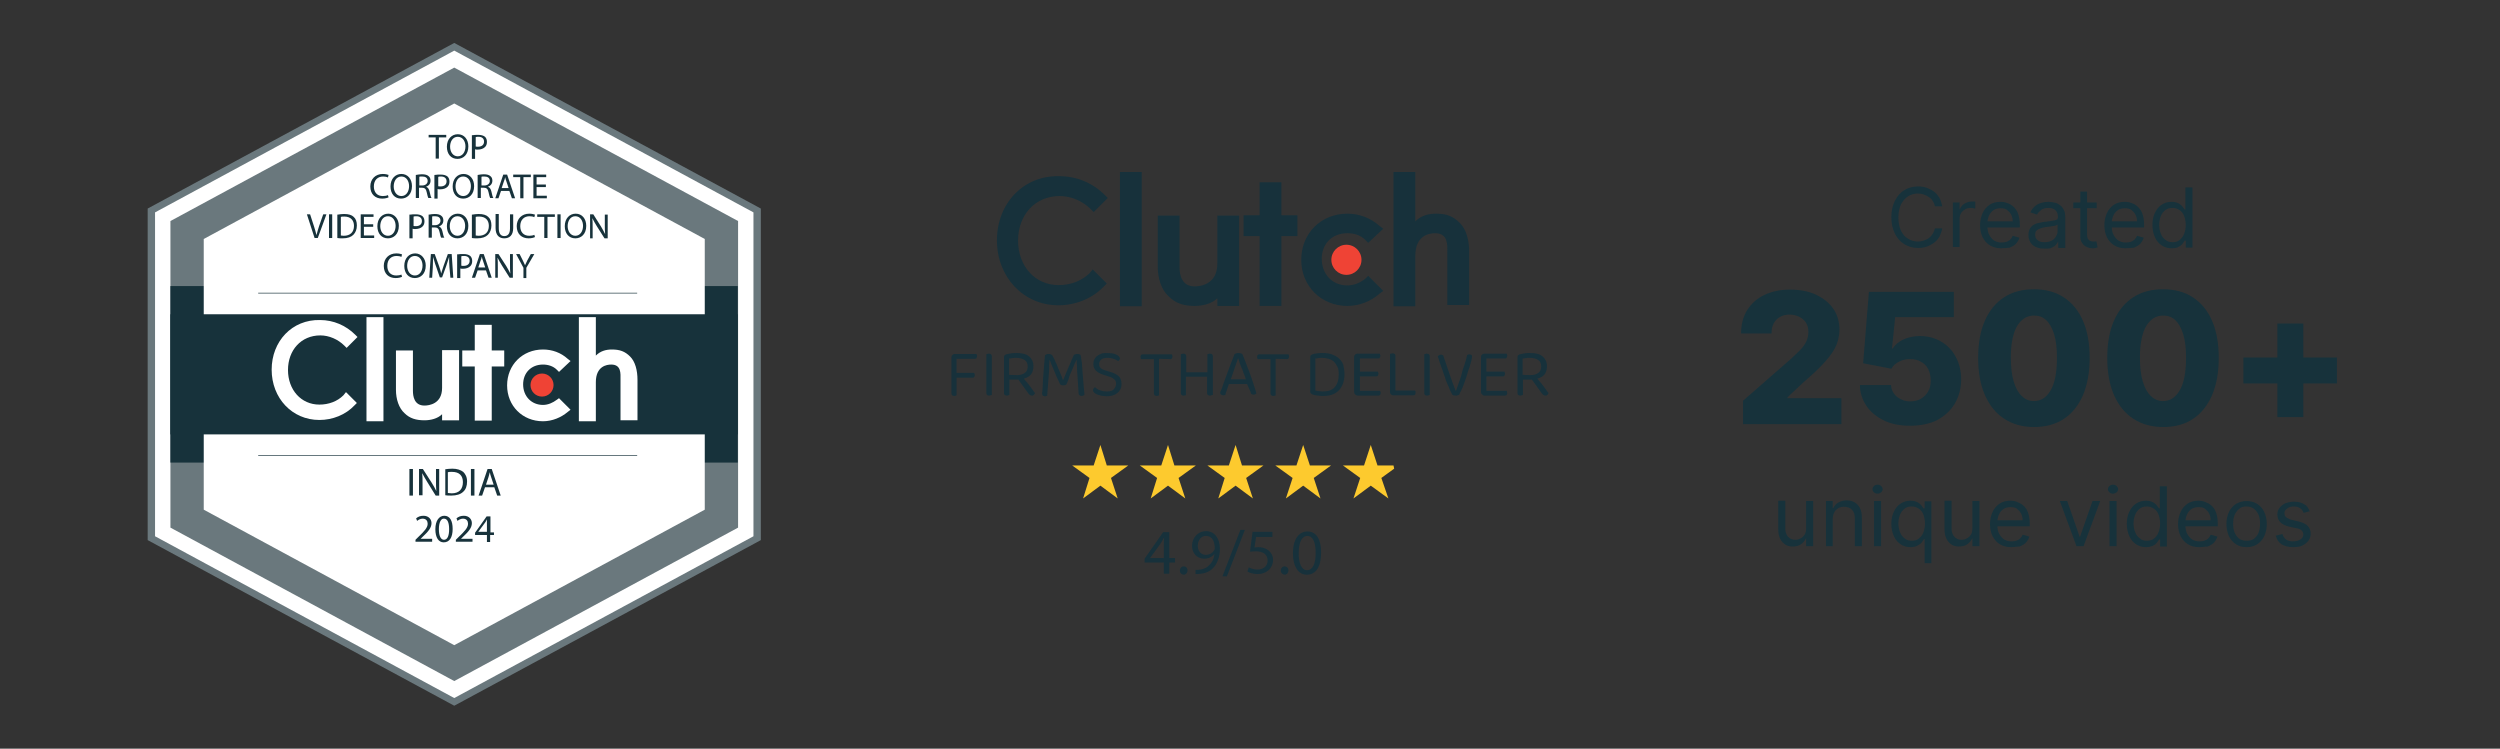 <svg xmlns="http://www.w3.org/2000/svg" xmlns:xlink="http://www.w3.org/1999/xlink" id="layer" x="0px" y="0px" viewBox="0 0 780.4 233.7" style="enable-background:new 0 0 780.4 233.7;" xml:space="preserve"><rect x="0" y="0" width="780.4" height="233.7" fill="#333333" stroke="none"/><style type="text/css">	.st0{fill:#17313B;}	.st1{fill:#EF4335;}	.st2{fill:#FDCA2E;}	.st3{fill:#6A787D;}	.st4{fill:#FFFFFF;}	.st5{fill:#17323B;}	.st6{fill:none;stroke:#17323B;stroke-width:0.204;stroke-miterlimit:10;}</style><g>	<g>		<path class="st0" d="M349.6,53.7h6.8v41.9h-6.8V53.7z"></path>		<path class="st0" d="M380,82.3c0,6.5-5.3,7.1-7.1,7.1c-4.1,0-4.7-3.8-4.7-5.9V67.3h-6.8v15.9c0,3.8,1.2,7.4,3.5,9.4   c2.1,2.1,4.7,2.9,8,2.9c2.4,0,5.3-0.6,7.1-2.4v2.4h6.8V67.3H380V82.3z"></path>		<path class="st0" d="M400,56.9h-6.8v10.3h-5v6.5h5v21.8h6.8V73.7h5v-6.5h-5V56.9z"></path>		<path class="st0" d="M426.2,87c-1.5,1.2-3.5,2.1-5.6,2.1c-4.7,0-8-3.5-8-8.3c0-4.7,3.2-8,8-8c2.1,0,4.1,0.6,5.6,2.1l0.9,0.9   l4.7-4.4l-1.2-0.9c-2.7-2.4-6.2-3.8-10-3.8c-8.3,0-14.4,6.2-14.4,14.4s6.2,14.4,14.4,14.4c3.8,0,7.4-1.5,10-3.8l1.2-0.9l-4.7-4.7   L426.2,87z"></path>		<path class="st0" d="M455.7,69.6c-2.1-2.1-4.1-2.9-7.4-2.9c-2.4,0-4.7,0.6-6.5,2.4V53.7H435v41.9h6.8V79.9c0-6.5,4.4-7.1,6.2-7.1   c4.1,0,3.8,3.8,3.8,5.9v16.5h6.8V79C458.7,75.2,457.8,71.7,455.7,69.6z"></path>		<circle class="st1" cx="420.3" cy="81.1" r="4.7"></circle>		<path class="st0" d="M340.2,85.2c-2.4,2.4-5.9,3.8-9.7,3.8c-7.4,0-12.7-5.9-12.7-13.9s5.3-13.9,13-13.9c3.5,0,7.1,1.5,9.7,4.1   l0.9,0.9l4.4-4.4l-0.9-0.9c-3.8-3.8-8.8-5.9-14.2-5.9c-11.2-0.3-19.5,8.5-19.5,20s8.3,20.3,19.2,20.3c5.3,0,10.6-2.1,14.2-5.9   l0.9-0.9l-4.4-4.4L340.2,85.2z"></path>	</g>	<g>		<path class="st0" d="M304.8,110.5c0.1,0.1,0.1,0.2,0.1,0.3c0.1,0.1,0.1,0.2,0.1,0.4s-0.1,0.4-0.2,0.6s-0.3,0.2-0.5,0.2h-5.7v4.4   h5.5c0.1,0.1,0.1,0.2,0.1,0.3s0.1,0.2,0.1,0.4s-0.1,0.4-0.2,0.6s-0.3,0.2-0.5,0.2h-5v5.5c-0.1,0.1-0.2,0.1-0.3,0.1   c-0.2,0.1-0.3,0.1-0.4,0.1c-0.6,0-0.9-0.3-0.9-0.8v-11.3c0-0.3,0.1-0.5,0.3-0.7s0.4-0.3,0.7-0.3   C298,110.5,304.8,110.5,304.8,110.5z"></path>		<path class="st0" d="M309.2,123.4c-0.2,0.1-0.3,0.1-0.4,0.1c-0.6,0-0.9-0.3-0.9-0.8v-12.1c0.1-0.1,0.2-0.1,0.3-0.1   c0.2-0.1,0.3-0.1,0.5-0.1c0.6,0,0.9,0.3,0.9,0.8v12.1C309.4,123.3,309.3,123.4,309.2,123.4z"></path>		<path class="st0" d="M315,123.3c-0.1,0.1-0.2,0.1-0.3,0.1c-0.2,0.1-0.3,0.1-0.4,0.1c-0.6,0-0.9-0.3-0.9-0.8v-11.3   c0-0.2,0.1-0.4,0.2-0.5s0.3-0.2,0.5-0.3c0.4-0.1,0.9-0.2,1.5-0.3c0.6-0.1,1.2-0.1,1.7-0.1c1.8,0,3.1,0.3,4,1.1   c0.8,0.7,1.3,1.7,1.3,3c0,0.9-0.2,1.8-0.7,2.5s-1.3,1.1-2.3,1.4c0.3,0.4,0.7,0.9,1.1,1.3c0.3,0.4,0.7,0.9,1,1.3s0.6,0.8,0.8,1.1   c0.2,0.3,0.4,0.6,0.6,0.8c-0.1,0.2-0.2,0.4-0.4,0.6c-0.2,0.2-0.4,0.2-0.6,0.2s-0.4-0.1-0.6-0.2s-0.3-0.3-0.5-0.5l-3.1-4.3h-2.8   v4.8L315,123.3L315,123.3z M317.4,117.1c1.1,0,1.8-0.2,2.5-0.7c0.6-0.4,0.9-1.1,0.9-2s-0.3-1.6-0.9-2s-1.5-0.7-2.7-0.7   c-0.4,0-0.8,0-1.2,0.1s-0.7,0.1-1,0.1v5.1L317.4,117.1L317.4,117.1z"></path>		<path class="st0" d="M332.9,120c-0.1,0.1-0.2,0.1-0.4,0.2c-0.2,0.1-0.3,0.1-0.6,0.1s-0.4-0.1-0.6-0.1s-0.3-0.2-0.4-0.3   c-0.8-1.6-1.4-3-1.9-4.3c-0.6-1.3-1-2.4-1.3-3.2h-0.1c-0.1,1.1-0.1,2.1-0.1,3c-0.1,0.9-0.1,1.8-0.2,2.7s-0.1,1.7-0.2,2.6   s-0.1,1.8-0.2,2.8c-0.1,0.1-0.2,0.1-0.3,0.1c-0.1,0.1-0.3,0.1-0.4,0.1c-0.3,0-0.5-0.1-0.7-0.2c-0.1-0.1-0.2-0.3-0.2-0.6   c0-0.2,0-0.4,0.1-0.9c0-0.4,0.1-1,0.1-1.7s0.1-1.4,0.1-2.2c0.1-0.8,0.1-1.6,0.2-2.5s0.1-1.7,0.2-2.5s0.1-1.6,0.2-2.2   c0.1-0.1,0.3-0.2,0.5-0.3s0.4-0.1,0.7-0.1c0.7,0,1.1,0.3,1.3,0.8c0.3,0.6,0.6,1.1,0.8,1.7c0.3,0.6,0.6,1.2,0.8,1.9   c0.3,0.7,0.6,1.3,0.8,1.9c0.3,0.6,0.5,1.2,0.7,1.8h0.1c0.3-0.7,0.6-1.5,0.9-2.2s0.6-1.4,0.9-2.1s0.6-1.3,0.8-1.9   c0.3-0.6,0.5-1.1,0.7-1.6c0.1-0.1,0.3-0.1,0.5-0.2s0.4-0.1,0.6-0.1c0.7,0,1.1,0.2,1.1,0.7c0.1,0.3,0.1,0.7,0.2,1.3s0.2,1.3,0.2,2   c0.1,0.8,0.1,1.6,0.2,2.5s0.1,1.7,0.2,2.5s0.1,1.6,0.2,2.2s0.1,1.2,0.1,1.6c-0.3,0.2-0.6,0.3-0.9,0.3c-0.2,0-0.4-0.1-0.6-0.2   s-0.3-0.3-0.3-0.6c-0.1-1-0.1-2.1-0.2-3.1s-0.1-1.9-0.2-2.9c-0.1-0.9-0.1-1.8-0.1-2.5c-0.1-0.8-0.1-1.4-0.1-1.9H336   c-0.2,0.4-0.3,0.8-0.6,1.3c-0.2,0.5-0.4,1.1-0.7,1.7c-0.3,0.6-0.6,1.3-0.9,2.1C333.7,118.2,333.3,119.1,332.9,120z"></path>		<path class="st0" d="M345.6,122.2c0.9,0,1.7-0.2,2.1-0.7s0.7-1,0.7-1.7c0-0.6-0.2-1.1-0.6-1.4c-0.4-0.4-0.9-0.7-1.8-0.9l-1.8-0.6   c-0.9-0.3-1.6-0.7-2.1-1.2s-0.8-1.2-0.8-2.1c0-0.6,0.1-1,0.3-1.4c0.2-0.4,0.5-0.8,0.9-1.1s0.8-0.5,1.3-0.7s1.1-0.2,1.8-0.2   c0.6,0,1.1,0.1,1.6,0.1c0.5,0.1,0.9,0.2,1.3,0.4c0.3,0.2,0.6,0.3,0.8,0.6s0.3,0.4,0.3,0.6s-0.1,0.4-0.2,0.5   c-0.1,0.2-0.2,0.3-0.4,0.3c-0.4-0.3-0.8-0.5-1.4-0.7s-1.2-0.3-1.9-0.3c-0.8,0-1.5,0.2-1.9,0.5s-0.7,0.8-0.7,1.5   c0,0.5,0.2,0.9,0.5,1.2s0.9,0.6,1.7,0.8l1.3,0.4c1.1,0.3,2,0.8,2.6,1.3c0.6,0.6,0.9,1.4,0.9,2.5s-0.4,2-1.2,2.7   c-0.8,0.7-1.9,1.1-3.4,1.1c-0.7,0-1.2-0.1-1.8-0.2c-0.6-0.1-1-0.3-1.3-0.4c-0.4-0.2-0.7-0.4-0.9-0.6s-0.3-0.4-0.3-0.7   c0-0.2,0.1-0.4,0.2-0.6c0.2-0.2,0.3-0.3,0.5-0.3c0.2,0.2,0.3,0.3,0.6,0.5c0.2,0.2,0.5,0.3,0.8,0.4s0.6,0.2,1,0.3   C344.8,122.2,345.2,122.2,345.6,122.2z"></path>		<path class="st0" d="M361.8,112v11.4c-0.1,0.1-0.2,0.1-0.3,0.1c-0.2,0.1-0.3,0.1-0.4,0.1c-0.6,0-0.9-0.3-0.9-0.8v-10.7h-4   c-0.1-0.1-0.1-0.2-0.1-0.3s-0.1-0.3-0.1-0.4c0-0.2,0.1-0.4,0.2-0.6c0.1-0.1,0.3-0.2,0.5-0.2h9.1c0.1,0.1,0.1,0.2,0.1,0.3   c0.1,0.1,0.1,0.2,0.1,0.4s-0.1,0.4-0.2,0.6s-0.3,0.2-0.5,0.2L361.8,112L361.8,112z"></path>		<path class="st0" d="M378.1,123.4c-0.2,0.1-0.3,0.1-0.4,0.1c-0.6,0-0.9-0.3-0.9-0.8v-5.1h-6.6v5.7c-0.1,0.1-0.2,0.1-0.3,0.1   c-0.2,0.1-0.3,0.1-0.4,0.1c-0.6,0-0.9-0.3-0.9-0.8v-12.1c0.1-0.1,0.2-0.1,0.3-0.1c0.2-0.1,0.3-0.1,0.5-0.1c0.6,0,0.9,0.3,0.9,0.8   v5h6.6v-5.6c0.1-0.1,0.2-0.1,0.3-0.1c0.2-0.1,0.3-0.1,0.5-0.1c0.6,0,0.9,0.3,0.9,0.8v12.1C378.3,123.3,378.2,123.4,378.1,123.4z"></path>		<path class="st0" d="M389.3,119.9h-5.7c-0.1,0.3-0.2,0.6-0.3,0.9c-0.1,0.3-0.2,0.7-0.3,0.9s-0.2,0.6-0.3,0.9   c-0.1,0.3-0.2,0.5-0.2,0.7c-0.2,0.1-0.4,0.1-0.7,0.1c-0.2,0-0.4-0.1-0.6-0.2s-0.3-0.3-0.3-0.6c0-0.1,0-0.3,0.1-0.4   s0.1-0.3,0.2-0.4c0.2-0.6,0.5-1.3,0.8-2.3c0.3-0.9,0.7-1.9,1.1-3s0.8-2.1,1.2-3.2c0.4-1.1,0.8-2,1.1-2.8c0.1-0.1,0.3-0.1,0.5-0.2   s0.4-0.1,0.7-0.1c0.3,0,0.6,0.1,0.8,0.1c0.3,0.1,0.4,0.2,0.5,0.4c0.3,0.8,0.7,1.7,1.1,2.8c0.4,1.1,0.8,2.1,1.2,3.2   s0.8,2.2,1.1,3.2c0.3,1.1,0.7,2,0.9,2.9c-0.1,0.1-0.2,0.2-0.4,0.3c-0.2,0.1-0.3,0.1-0.5,0.1c-0.3,0-0.4-0.1-0.6-0.2   s-0.3-0.3-0.3-0.6L389.3,119.9z M386.5,111.8c-0.2,0.4-0.3,0.9-0.5,1.4c-0.2,0.6-0.4,1.1-0.6,1.7s-0.4,1.2-0.6,1.8   s-0.4,1.2-0.6,1.7h4.7c-0.2-0.6-0.4-1.3-0.7-1.9c-0.2-0.6-0.4-1.3-0.7-1.8c-0.2-0.6-0.4-1.1-0.6-1.6S386.7,112.2,386.5,111.8   L386.5,111.8z"></path>		<path class="st0" d="M398.2,112v11.4c-0.1,0.1-0.2,0.1-0.3,0.1c-0.2,0.1-0.3,0.1-0.4,0.1c-0.6,0-0.9-0.3-0.9-0.8v-10.7h-4   c-0.1-0.1-0.1-0.2-0.1-0.3c-0.1-0.1-0.1-0.3-0.1-0.4c0-0.2,0.1-0.4,0.2-0.6c0.1-0.1,0.3-0.2,0.5-0.2h9.1c0.1,0.1,0.1,0.2,0.1,0.3   c0.1,0.1,0.1,0.2,0.1,0.4s-0.1,0.4-0.2,0.6s-0.3,0.2-0.5,0.2L398.2,112L398.2,112z"></path>		<path class="st0" d="M419.7,116.8c0,1.2-0.2,2.2-0.5,3s-0.8,1.6-1.3,2.1c-0.6,0.6-1.3,1-2.1,1.3c-0.8,0.3-1.8,0.4-2.8,0.4   c-0.4,0-0.9,0-1.5-0.1s-1.1-0.1-1.6-0.3c-0.6-0.2-0.9-0.5-0.9-0.9v-10.9c0-0.2,0.1-0.4,0.2-0.5s0.3-0.2,0.5-0.3   c0.4-0.2,0.9-0.2,1.5-0.3c0.6-0.1,1.1-0.1,1.7-0.1c1,0,1.9,0.1,2.8,0.4c0.8,0.3,1.6,0.7,2.2,1.2c0.6,0.6,1.1,1.2,1.4,2   C419.5,114.7,419.7,115.7,419.7,116.8z M417.9,116.8c0-0.9-0.1-1.7-0.4-2.3s-0.7-1.2-1.1-1.6s-1-0.7-1.7-0.9   c-0.6-0.2-1.3-0.3-2-0.3c-0.4,0-0.8,0-1.2,0.1c-0.3,0.1-0.6,0.1-0.9,0.1v10c0.3,0.1,0.7,0.2,1.1,0.2s0.8,0.1,1.2,0.1   c1.7,0,2.9-0.4,3.7-1.3C417.5,119.9,417.9,118.6,417.9,116.8z"></path>		<path class="st0" d="M423,123.1c-0.2-0.2-0.3-0.4-0.3-0.7v-11c0-0.3,0.1-0.5,0.3-0.7c0.2-0.2,0.4-0.3,0.7-0.3h7   c0.1,0.1,0.1,0.2,0.1,0.3c0.1,0.1,0.1,0.2,0.1,0.4s-0.1,0.4-0.2,0.6s-0.3,0.2-0.5,0.2h-5.7v4.1h5.6c0.1,0.1,0.1,0.2,0.1,0.3   c0.1,0.1,0.1,0.2,0.1,0.4s-0.1,0.4-0.2,0.6c-0.1,0.1-0.3,0.2-0.5,0.2h-5.1v4.5h6.3c0.1,0.1,0.1,0.2,0.1,0.3s0.1,0.2,0.1,0.4   s-0.1,0.4-0.2,0.6c-0.1,0.1-0.3,0.2-0.5,0.2h-6.6C423.4,123.4,423.2,123.3,423,123.1z"></path>		<path class="st0" d="M434.2,123.1c-0.2-0.2-0.3-0.4-0.3-0.7v-11.9c0.1-0.1,0.2-0.1,0.3-0.1s0.3-0.1,0.5-0.1c0.6,0,0.9,0.3,0.9,0.8   v10.8h6.1c0.2,0.2,0.2,0.4,0.2,0.7c0,0.2-0.1,0.4-0.2,0.6s-0.3,0.2-0.5,0.2h-6.4C434.6,123.4,434.4,123.3,434.2,123.1z"></path>		<path class="st0" d="M445.9,123.4c-0.2,0.1-0.3,0.1-0.4,0.1c-0.6,0-0.9-0.3-0.9-0.8v-12.1c0.1-0.1,0.2-0.1,0.3-0.1   c0.2-0.1,0.3-0.1,0.5-0.1c0.6,0,0.9,0.3,0.9,0.8v12.1C446.2,123.3,446.1,123.4,445.9,123.4z"></path>		<path class="st0" d="M455.5,123.2c-0.1,0.1-0.2,0.1-0.4,0.2c-0.2,0.1-0.4,0.1-0.7,0.1s-0.5-0.1-0.7-0.1s-0.3-0.2-0.4-0.3   c-0.2-0.4-0.4-0.8-0.7-1.4c-0.2-0.6-0.5-1.2-0.8-1.9s-0.6-1.4-0.8-2.2c-0.3-0.8-0.6-1.6-0.8-2.3c-0.3-0.8-0.5-1.5-0.8-2.2   c-0.2-0.7-0.4-1.4-0.6-1.9c0.1-0.1,0.2-0.2,0.4-0.3c0.2-0.1,0.3-0.2,0.6-0.2c0.3,0,0.4,0.1,0.6,0.2s0.2,0.3,0.3,0.6   c0.6,1.8,1.2,3.6,1.8,5.3c0.6,1.7,1.2,3.5,1.9,5.2h0.1c0.3-0.8,0.6-1.7,0.9-2.6s0.7-1.8,0.9-2.8s0.6-1.9,0.9-2.9s0.6-1.9,0.8-2.9   c0.2-0.1,0.4-0.2,0.7-0.2s0.4,0.1,0.6,0.2s0.2,0.3,0.2,0.6s-0.1,0.6-0.2,1.2c-0.2,0.6-0.4,1.3-0.6,2.1c-0.3,0.8-0.6,1.6-0.8,2.5   c-0.3,0.9-0.6,1.7-0.9,2.6c-0.3,0.8-0.6,1.6-0.9,2.2C455.9,122.3,455.6,122.8,455.5,123.2z"></path>		<path class="st0" d="M462.6,123.1c-0.2-0.2-0.3-0.4-0.3-0.7v-11c0-0.3,0.1-0.5,0.3-0.7c0.2-0.2,0.4-0.3,0.7-0.3h7   c0.1,0.1,0.1,0.2,0.1,0.3c0.1,0.1,0.1,0.2,0.1,0.4s-0.1,0.4-0.2,0.6s-0.3,0.2-0.5,0.2H464v4.1h5.6c0.1,0.1,0.1,0.2,0.1,0.3   c0.1,0.1,0.1,0.2,0.1,0.4s-0.1,0.4-0.2,0.6s-0.3,0.2-0.5,0.2H464v4.5h6.3c0.1,0.1,0.1,0.2,0.1,0.3s0.1,0.2,0.1,0.4   s-0.1,0.4-0.2,0.6c-0.1,0.1-0.3,0.2-0.5,0.2h-6.6C463,123.4,462.8,123.3,462.6,123.1z"></path>		<path class="st0" d="M475.3,123.3c-0.1,0.1-0.2,0.1-0.3,0.1c-0.2,0.1-0.3,0.1-0.4,0.1c-0.6,0-0.9-0.3-0.9-0.8v-11.3   c0-0.2,0.1-0.4,0.2-0.5s0.3-0.2,0.5-0.3c0.4-0.1,0.9-0.2,1.5-0.3c0.6-0.1,1.2-0.1,1.7-0.1c1.8,0,3.1,0.3,4,1.1   c0.8,0.7,1.3,1.7,1.3,3c0,0.9-0.2,1.8-0.7,2.5s-1.3,1.1-2.3,1.4c0.3,0.4,0.7,0.9,1.1,1.3c0.3,0.4,0.7,0.9,1,1.3s0.6,0.8,0.8,1.1   c0.2,0.3,0.4,0.6,0.6,0.8c-0.1,0.2-0.2,0.4-0.4,0.6c-0.2,0.2-0.4,0.2-0.6,0.2s-0.4-0.1-0.6-0.2s-0.3-0.3-0.5-0.5l-3.1-4.3h-2.8   v4.8L475.3,123.3L475.3,123.3z M477.7,117.1c1.1,0,1.8-0.2,2.5-0.7c0.6-0.4,0.9-1.1,0.9-2s-0.3-1.6-0.9-2s-1.5-0.7-2.7-0.7   c-0.4,0-0.8,0-1.2,0.1c-0.4,0.1-0.7,0.1-1,0.1v5.1L477.7,117.1L477.7,117.1z"></path>	</g>	<g>		<polygon class="st2" points="343.5,138.9 345.5,145.3 352.2,145.3 346.8,149.2 348.9,155.6 343.5,151.6 338.1,155.6 340.1,149.2    334.7,145.3 341.4,145.3   "></polygon>		<polygon class="st2" points="364.6,138.9 366.6,145.3 373.3,145.3 367.9,149.2 370,155.6 364.6,151.6 359.2,155.6 361.2,149.2    355.8,145.3 362.5,145.3   "></polygon>		<polygon class="st2" points="385.7,138.9 387.7,145.3 394.4,145.3 389,149.2 391.1,155.6 385.7,151.6 380.3,155.6 382.3,149.2    376.9,145.3 383.6,145.3   "></polygon>		<polygon class="st2" points="406.8,138.9 408.9,145.3 415.5,145.3 410.1,149.2 412.2,155.6 406.8,151.6 401.4,155.6 403.5,149.2    398.1,145.3 404.7,145.3   "></polygon>		<polyline class="st2" points="435.2,146.3 431.2,149.2 433.4,155.6 427.9,151.6 422.5,155.6 424.6,149.2 419.2,145.3 425.8,145.3    427.9,138.9 430,145.3 435,145.3   "></polyline>	</g>	<g>		<path class="st0" d="M363.3,179.1v-3.5h-6v-1.2l5.8-8.3h1.9v8.1h1.8v1.4H365v3.5H363.3z M363.3,174.2v-4.3c0-0.7,0-1.4,0.1-2h-0.1   c-0.4,0.8-0.7,1.3-1.1,1.9l-3.2,4.4v0H363.3z"></path>		<path class="st0" d="M368.3,178.1c0-0.7,0.5-1.3,1.2-1.3c0.7,0,1.2,0.5,1.2,1.3c0,0.7-0.5,1.3-1.2,1.3   C368.7,179.3,368.3,178.8,368.3,178.1z"></path>		<path class="st0" d="M373.3,177.9c0.4,0,0.8,0,1.4-0.1c1-0.1,2-0.6,2.7-1.3c0.9-0.8,1.5-1.9,1.7-3.5h-0.1   c-0.7,0.9-1.8,1.4-3.1,1.4c-2.3,0-3.8-1.8-3.8-4c0-2.5,1.8-4.6,4.4-4.6s4.3,2.2,4.3,5.5c0,2.9-1,4.9-2.2,6.1c-1,1-2.4,1.6-3.8,1.7   c-0.6,0.1-1.2,0.1-1.6,0.1V177.9z M373.9,170.4c0,1.6,1,2.8,2.5,2.8c1.2,0,2.1-0.6,2.6-1.4c0.1-0.2,0.2-0.4,0.2-0.6   c0-2.2-0.8-3.9-2.7-3.9C375,167.2,373.9,168.6,373.9,170.4z"></path>		<path class="st0" d="M381.6,179.9l5.6-14.5h1.4l-5.6,14.5H381.6z"></path>		<path class="st0" d="M397.1,167.6h-5l-0.5,3.3c0.3,0,0.6-0.1,1.1-0.1c1,0,2,0.2,2.8,0.7c1,0.6,1.9,1.7,1.9,3.3   c0,2.5-2,4.4-4.8,4.4c-1.4,0-2.6-0.4-3.2-0.8l0.4-1.3c0.5,0.3,1.6,0.7,2.8,0.7c1.7,0,3.1-1.1,3.1-2.8c0-1.7-1.1-2.9-3.7-2.9   c-0.7,0-1.3,0.1-1.8,0.1l0.8-6.2h6.2V167.6z"></path>		<path class="st0" d="M399.8,178.1c0-0.7,0.5-1.3,1.2-1.3s1.2,0.5,1.2,1.3c0,0.7-0.5,1.3-1.2,1.3   C400.3,179.3,399.8,178.8,399.8,178.1z"></path>		<path class="st0" d="M412.4,172.5c0,4.4-1.6,6.9-4.5,6.9c-2.5,0-4.3-2.4-4.3-6.7c0-4.4,1.9-6.8,4.5-6.8   C410.9,165.9,412.4,168.3,412.4,172.5z M405.4,172.7c0,3.4,1,5.3,2.6,5.3c1.8,0,2.7-2.1,2.7-5.4c0-3.2-0.8-5.3-2.6-5.3   C406.5,167.3,405.4,169.1,405.4,172.7z"></path>	</g></g><g>	<polygon class="st3" points="237.5,168.6 237.5,65.1 141.8,13.4 46.1,65.1 46.1,168.6 141.8,220.3  "></polygon>	<polygon class="st4" points="235.2,167.4 235.2,66.3 141.8,15.8 48.4,66.3 48.4,167.4 141.8,217.9  "></polygon>	<polygon class="st3" points="230.4,164.7 230.4,69 141.8,21.1 53.2,69 53.2,164.7 141.8,212.6  "></polygon>	<rect x="53.2" y="89.3" class="st5" width="177.1" height="55.1"></rect>	<polygon class="st4" points="220,159.1 220,74.6 141.8,32.3 63.6,74.6 63.6,159.1 141.8,201.4  "></polygon>	<rect x="53.2" y="98.1" class="st5" width="177.1" height="37.5"></rect>	<g>		<path class="st4" d="M114.4,99h5.3v32.5h-5.3V99z"></path>		<path class="st4" d="M138,121.1c0,5-4.1,5.5-5.5,5.5c-3.2,0-3.6-2.9-3.6-4.6v-12.6h-5.3v12.3c0,2.9,0.9,5.7,2.7,7.3   c1.6,1.6,3.6,2.2,6.2,2.2c1.9,0,4.1-0.5,5.5-1.9v1.9h5.3v-21.9H138V121.1z"></path>		<path class="st4" d="M153.5,101.4h-5.3v8h-3.9v5h3.9v16.9h5.3v-16.9h3.9v-5h-3.9V101.4z"></path>		<path class="st4" d="M173.8,124.8c-1.2,0.9-2.7,1.6-4.3,1.6c-3.6,0-6.2-2.7-6.2-6.4c0-3.6,2.5-6.2,6.2-6.2c1.6,0,3.2,0.5,4.3,1.6   l0.7,0.7l3.6-3.4l-0.9-0.7c-2.1-1.9-4.8-2.9-7.7-2.9c-6.4,0-11.2,4.8-11.2,11.2s4.8,11.2,11.2,11.2c2.9,0,5.7-1.2,7.7-2.9l0.9-0.7   l-3.6-3.6L173.8,124.8z"></path>		<path class="st4" d="M196.7,111.3c-1.6-1.6-3.2-2.2-5.7-2.2c-1.9,0-3.6,0.5-5,1.9V99h-5.3v32.5h5.3v-12.2c0-5,3.4-5.5,4.8-5.5   c3.2,0,2.9,2.9,2.9,4.6v12.8h5.3v-12.6C199,115.6,198.3,112.9,196.7,111.3z"></path>		<circle class="st1" cx="169.2" cy="120.2" r="3.6"></circle>		<path class="st4" d="M107.2,123.4c-1.9,1.9-4.6,2.9-7.5,2.9c-5.7,0-9.8-4.6-9.8-10.8c0-6.2,4.1-10.8,10.1-10.8   c2.7,0,5.5,1.2,7.5,3.2l0.7,0.7l3.4-3.4l-0.7-0.7c-2.9-2.9-6.8-4.6-11-4.6c-8.7-0.2-15.1,6.6-15.1,15.5s6.4,15.7,14.9,15.7   c4.1,0,8.2-1.6,11-4.6l0.7-0.7l-3.4-3.4L107.2,123.4z"></path>	</g>	<line class="st6" x1="80.6" y1="91.5" x2="198.9" y2="91.5"></line>	<line class="st6" x1="80.6" y1="142.2" x2="198.9" y2="142.2"></line>	<g>		<path class="st5" d="M136.1,42.9h-2.3v-0.8h5.5v0.8h-2.3v6.6h-1V42.9z"></path>		<path class="st5" d="M146.2,45.7c0,2.6-1.6,3.9-3.4,3.9c-2,0-3.3-1.5-3.3-3.8c0-2.4,1.5-3.9,3.4-3.9   C144.9,41.9,146.2,43.5,146.2,45.7z M140.5,45.8c0,1.6,0.9,3,2.4,3c1.5,0,2.4-1.4,2.4-3.1c0-1.5-0.8-3-2.4-3   C141.3,42.7,140.5,44.2,140.5,45.8z"></path>		<path class="st5" d="M147.5,42.2c0.5-0.1,1.1-0.1,1.8-0.1c0.9,0,1.6,0.2,2.1,0.6c0.4,0.4,0.6,0.9,0.6,1.6c0,0.7-0.2,1.2-0.6,1.6   c-0.5,0.5-1.3,0.8-2.3,0.8c-0.3,0-0.6,0-0.8-0.1v3h-1V42.2z M148.4,45.7c0.2,0.1,0.5,0.1,0.8,0.1c1.2,0,1.9-0.6,1.9-1.6   c0-1-0.7-1.5-1.7-1.5c-0.4,0-0.7,0-0.9,0.1V45.7z"></path>		<path class="st5" d="M121.3,61.6c-0.4,0.2-1.1,0.4-2,0.4c-2.1,0-3.7-1.3-3.7-3.8c0-2.3,1.6-3.9,3.9-3.9c0.9,0,1.5,0.2,1.8,0.3   l-0.2,0.8c-0.4-0.2-0.9-0.3-1.5-0.3c-1.7,0-2.9,1.1-2.9,3.1c0,1.8,1,3,2.8,3c0.6,0,1.2-0.1,1.6-0.3L121.3,61.6z"></path>		<path class="st5" d="M128.6,58.1c0,2.6-1.6,3.9-3.4,3.9c-2,0-3.3-1.5-3.3-3.8c0-2.4,1.5-3.9,3.4-3.9   C127.3,54.3,128.6,55.9,128.6,58.1z M122.9,58.2c0,1.6,0.9,3,2.4,3c1.5,0,2.4-1.4,2.4-3.1c0-1.5-0.8-3-2.4-3   C123.7,55.1,122.9,56.6,122.9,58.2z"></path>		<path class="st5" d="M129.9,54.6c0.5-0.1,1.2-0.2,1.8-0.2c1,0,1.7,0.2,2.1,0.6c0.4,0.3,0.6,0.8,0.6,1.4c0,1-0.6,1.6-1.4,1.9v0   c0.6,0.2,0.9,0.7,1.1,1.5c0.2,1,0.4,1.7,0.6,2h-1c-0.1-0.2-0.3-0.8-0.5-1.8c-0.2-1-0.6-1.4-1.5-1.4h-0.9v3.2h-1V54.6z M130.8,57.9   h1c1,0,1.7-0.6,1.7-1.4c0-1-0.7-1.4-1.7-1.4c-0.5,0-0.8,0-0.9,0.1V57.9z"></path>		<path class="st5" d="M135.8,54.6c0.5-0.1,1.1-0.1,1.8-0.1c0.9,0,1.6,0.2,2.1,0.6c0.4,0.4,0.6,0.9,0.6,1.6c0,0.7-0.2,1.2-0.6,1.6   c-0.5,0.5-1.3,0.8-2.3,0.8c-0.3,0-0.6,0-0.8-0.1v3h-1V54.6z M136.7,58.1c0.2,0.1,0.5,0.1,0.8,0.1c1.2,0,1.9-0.6,1.9-1.6   c0-1-0.7-1.5-1.7-1.5c-0.4,0-0.7,0-0.9,0.1V58.1z"></path>		<path class="st5" d="M148,58.1c0,2.6-1.6,3.9-3.4,3.9c-2,0-3.3-1.5-3.3-3.8c0-2.4,1.5-3.9,3.4-3.9C146.7,54.3,148,55.9,148,58.1z    M142.2,58.2c0,1.6,0.9,3,2.4,3c1.5,0,2.4-1.4,2.4-3.1c0-1.5-0.8-3-2.4-3C143,55.1,142.2,56.6,142.2,58.2z"></path>		<path class="st5" d="M149.2,54.6c0.5-0.1,1.2-0.2,1.8-0.2c1,0,1.7,0.2,2.1,0.6c0.4,0.3,0.6,0.8,0.6,1.4c0,1-0.6,1.6-1.4,1.9v0   c0.6,0.2,0.9,0.7,1.1,1.5c0.2,1,0.4,1.7,0.6,2h-1c-0.1-0.2-0.3-0.8-0.5-1.8c-0.2-1-0.6-1.4-1.5-1.4h-0.9v3.2h-1V54.6z M150.2,57.9   h1c1,0,1.7-0.6,1.7-1.4c0-1-0.7-1.4-1.7-1.4c-0.5,0-0.8,0-0.9,0.1V57.9z"></path>		<path class="st5" d="M156.4,59.6l-0.8,2.3h-1l2.5-7.4h1.2l2.5,7.4h-1l-0.8-2.3H156.4z M158.8,58.8l-0.7-2.1   c-0.2-0.5-0.3-0.9-0.4-1.4h0c-0.1,0.4-0.2,0.9-0.4,1.3l-0.7,2.1H158.8z"></path>		<path class="st5" d="M162.5,55.3h-2.3v-0.8h5.5v0.8h-2.3v6.6h-1V55.3z"></path>		<path class="st5" d="M170.4,58.4h-2.9v2.7h3.2v0.8h-4.2v-7.4h4v0.8h-3v2.3h2.9V58.4z"></path>		<path class="st5" d="M98.2,74.3l-2.4-7.4h1l1.2,3.7c0.3,1,0.6,1.9,0.8,2.8h0c0.2-0.9,0.5-1.8,0.8-2.8l1.3-3.7h1l-2.7,7.4H98.2z"></path>		<path class="st5" d="M103.7,66.9v7.4h-1v-7.4H103.7z"></path>		<path class="st5" d="M105.4,67c0.6-0.1,1.3-0.2,2-0.2c1.4,0,2.4,0.3,3,0.9c0.7,0.6,1,1.5,1,2.7c0,1.2-0.4,2.2-1.1,2.9   c-0.7,0.7-1.8,1.1-3.3,1.1c-0.7,0-1.3,0-1.7-0.1V67z M106.3,73.5c0.2,0,0.6,0.1,1,0.1c2,0,3.2-1.1,3.2-3.1c0-1.7-1-2.9-3-2.9   c-0.5,0-0.9,0-1.1,0.1V73.5z"></path>		<path class="st5" d="M116.5,70.8h-2.9v2.7h3.2v0.8h-4.2v-7.4h4v0.8h-3V70h2.9V70.8z"></path>		<path class="st5" d="M124.5,70.5c0,2.6-1.6,3.9-3.4,3.9c-2,0-3.3-1.5-3.3-3.8c0-2.4,1.5-3.9,3.4-3.9   C123.1,66.7,124.5,68.3,124.5,70.5z M118.7,70.6c0,1.6,0.9,3,2.4,3c1.5,0,2.4-1.4,2.4-3.1c0-1.5-0.8-3-2.4-3   C119.5,67.5,118.7,69,118.7,70.6z"></path>		<path class="st5" d="M128,67c0.5-0.1,1.1-0.1,1.8-0.1c0.9,0,1.6,0.2,2.1,0.6c0.4,0.4,0.6,0.9,0.6,1.6c0,0.7-0.2,1.2-0.6,1.6   c-0.5,0.5-1.3,0.8-2.3,0.8c-0.3,0-0.6,0-0.8-0.1v3h-1V67z M129,70.5c0.2,0.1,0.5,0.1,0.8,0.1c1.2,0,1.9-0.6,1.9-1.6   c0-1-0.7-1.5-1.7-1.5c-0.4,0-0.7,0-0.9,0.1V70.5z"></path>		<path class="st5" d="M133.9,67c0.5-0.1,1.2-0.2,1.8-0.2c1,0,1.7,0.2,2.1,0.6c0.4,0.3,0.6,0.8,0.6,1.4c0,1-0.6,1.6-1.4,1.9v0   c0.6,0.2,0.9,0.7,1.1,1.5c0.2,1,0.4,1.7,0.6,2h-1c-0.1-0.2-0.3-0.8-0.5-1.8c-0.2-1-0.6-1.4-1.5-1.4h-0.9v3.2h-1V67z M134.8,70.3h1   c1,0,1.7-0.6,1.7-1.4c0-1-0.7-1.4-1.7-1.4c-0.5,0-0.8,0-0.9,0.1V70.3z"></path>		<path class="st5" d="M146.2,70.5c0,2.6-1.6,3.9-3.4,3.9c-2,0-3.3-1.5-3.3-3.8c0-2.4,1.5-3.9,3.4-3.9   C144.9,66.7,146.2,68.3,146.2,70.5z M140.4,70.6c0,1.6,0.9,3,2.4,3c1.5,0,2.4-1.4,2.4-3.1c0-1.5-0.8-3-2.4-3   C141.2,67.5,140.4,69,140.4,70.6z"></path>		<path class="st5" d="M147.4,67c0.6-0.1,1.3-0.2,2-0.2c1.4,0,2.4,0.3,3,0.9c0.7,0.6,1,1.5,1,2.7c0,1.2-0.4,2.2-1.1,2.9   c-0.7,0.7-1.8,1.1-3.3,1.1c-0.7,0-1.3,0-1.7-0.1V67z M148.4,73.5c0.2,0,0.6,0.1,1,0.1c2,0,3.2-1.1,3.2-3.1c0-1.7-1-2.9-3-2.9   c-0.5,0-0.9,0-1.1,0.1V73.5z"></path>		<path class="st5" d="M155.7,66.9v4.4c0,1.7,0.7,2.4,1.7,2.4c1.1,0,1.8-0.7,1.8-2.4v-4.4h1v4.3c0,2.3-1.2,3.2-2.8,3.2   c-1.5,0-2.7-0.9-2.7-3.2v-4.4H155.7z"></path>		<path class="st5" d="M167,74c-0.4,0.2-1.1,0.4-2,0.4c-2.1,0-3.7-1.3-3.7-3.8c0-2.3,1.6-3.9,3.9-3.9c0.9,0,1.5,0.2,1.8,0.3   l-0.2,0.8c-0.4-0.2-0.9-0.3-1.5-0.3c-1.7,0-2.9,1.1-2.9,3.1c0,1.8,1,3,2.8,3c0.6,0,1.2-0.1,1.6-0.3L167,74z"></path>		<path class="st5" d="M170,67.7h-2.3v-0.8h5.5v0.8h-2.3v6.6h-1V67.7z"></path>		<path class="st5" d="M175,66.9v7.4h-1v-7.4H175z"></path>		<path class="st5" d="M183,70.5c0,2.6-1.6,3.9-3.4,3.9c-2,0-3.3-1.5-3.3-3.8c0-2.4,1.5-3.9,3.4-3.9C181.7,66.7,183,68.3,183,70.5z    M177.2,70.6c0,1.6,0.9,3,2.4,3c1.5,0,2.4-1.4,2.4-3.1c0-1.5-0.8-3-2.4-3C178,67.5,177.2,69,177.2,70.6z"></path>		<path class="st5" d="M184.2,74.3v-7.4h1l2.4,3.8c0.5,0.9,1,1.7,1.3,2.4l0,0c-0.1-1-0.1-1.9-0.1-3v-3.1h0.9v7.4h-1l-2.4-3.8   c-0.5-0.8-1-1.7-1.4-2.5l0,0c0.1,0.9,0.1,1.8,0.1,3.1v3.2H184.2z"></path>		<path class="st5" d="M125.5,86.4c-0.4,0.2-1.1,0.4-2,0.4c-2.1,0-3.7-1.3-3.7-3.8c0-2.3,1.6-3.9,3.9-3.9c0.9,0,1.5,0.2,1.8,0.3   l-0.2,0.8c-0.4-0.2-0.9-0.3-1.5-0.3c-1.7,0-2.9,1.1-2.9,3.1c0,1.8,1,3,2.8,3c0.6,0,1.2-0.1,1.6-0.3L125.5,86.4z"></path>		<path class="st5" d="M132.9,82.9c0,2.6-1.6,3.9-3.4,3.9c-2,0-3.3-1.5-3.3-3.8c0-2.4,1.5-3.9,3.4-3.9   C131.5,79.1,132.9,80.7,132.9,82.9z M127.1,83c0,1.6,0.9,3,2.4,3c1.5,0,2.4-1.4,2.4-3.1c0-1.5-0.8-3-2.4-3   C127.9,79.9,127.1,81.4,127.1,83z"></path>		<path class="st5" d="M140.3,83.4c-0.1-1-0.1-2.3-0.1-3.2h0c-0.3,0.9-0.6,1.8-0.9,2.8l-1.3,3.6h-0.7l-1.2-3.5c-0.4-1-0.6-2-0.9-2.9   h0c0,0.9-0.1,2.2-0.1,3.3l-0.2,3.2h-0.9l0.5-7.4h1.2l1.3,3.6c0.3,0.9,0.6,1.7,0.7,2.5h0c0.2-0.7,0.5-1.6,0.8-2.5l1.3-3.6h1.2   l0.5,7.4h-0.9L140.3,83.4z"></path>		<path class="st5" d="M142.9,79.4c0.5-0.1,1.1-0.1,1.8-0.1c0.9,0,1.6,0.2,2.1,0.6c0.4,0.4,0.6,0.9,0.6,1.6c0,0.7-0.2,1.2-0.6,1.6   c-0.5,0.5-1.3,0.8-2.3,0.8c-0.3,0-0.6,0-0.8-0.1v3h-1V79.4z M143.9,82.9c0.2,0.1,0.5,0.1,0.8,0.1c1.2,0,1.9-0.6,1.9-1.6   c0-1-0.7-1.5-1.7-1.5c-0.4,0-0.7,0-0.9,0.1V82.9z"></path>		<path class="st5" d="M149.1,84.4l-0.8,2.3h-1l2.5-7.4h1.2l2.5,7.4h-1l-0.8-2.3H149.1z M151.5,83.6l-0.7-2.1   c-0.2-0.5-0.3-0.9-0.4-1.4h0c-0.1,0.4-0.2,0.9-0.4,1.3l-0.7,2.1H151.5z"></path>		<path class="st5" d="M154.6,86.7v-7.4h1L158,83c0.5,0.9,1,1.7,1.3,2.4l0,0c-0.1-1-0.1-1.9-0.1-3v-3.1h0.9v7.4h-1l-2.4-3.8   c-0.5-0.8-1-1.7-1.4-2.5l0,0c0.1,0.9,0.1,1.8,0.1,3.1v3.2H154.6z"></path>		<path class="st5" d="M163.4,86.7v-3.1l-2.3-4.3h1.1l1,2c0.3,0.6,0.5,1,0.7,1.5h0c0.2-0.5,0.5-1,0.7-1.5l1.1-2h1.1l-2.5,4.3v3.2   H163.4z"></path>	</g>	<g>		<path class="st5" d="M128.9,146.4v8.3h-1.1v-8.3H128.9z"></path>		<path class="st5" d="M130.8,154.7v-8.3h1.2l2.7,4.2c0.6,1,1.1,1.8,1.5,2.7l0,0c-0.1-1.1-0.1-2.1-0.1-3.4v-3.5h1v8.3h-1.1l-2.6-4.2   c-0.6-0.9-1.1-1.9-1.6-2.8l0,0c0.1,1,0.1,2,0.1,3.4v3.5H130.8z"></path>		<path class="st5" d="M138.9,146.5c0.7-0.1,1.4-0.2,2.3-0.2c1.5,0,2.6,0.4,3.4,1c0.7,0.7,1.2,1.6,1.2,3c0,1.4-0.4,2.5-1.2,3.2   c-0.8,0.8-2.1,1.2-3.7,1.2c-0.8,0-1.4,0-1.9-0.1V146.5z M139.9,153.9c0.3,0,0.7,0.1,1.1,0.1c2.3,0,3.5-1.3,3.5-3.5   c0-2-1.1-3.2-3.4-3.2c-0.6,0-1,0-1.3,0.1V153.9z"></path>		<path class="st5" d="M148.1,146.4v8.3h-1.1v-8.3H148.1z"></path>		<path class="st5" d="M151.4,152.1l-0.9,2.6h-1.1l2.8-8.3h1.3l2.8,8.3h-1.1l-0.9-2.6H151.4z M154.1,151.3l-0.8-2.4   c-0.2-0.5-0.3-1-0.4-1.5h0c-0.1,0.5-0.3,1-0.4,1.5l-0.8,2.4H154.1z"></path>	</g>	<g>		<path class="st5" d="M129.7,169.2v-0.7l0.8-0.8c2-1.9,3-3,3-4.2c0-0.8-0.4-1.6-1.6-1.6c-0.7,0-1.3,0.4-1.7,0.7l-0.3-0.8   c0.6-0.5,1.3-0.8,2.3-0.8c1.7,0,2.5,1.2,2.5,2.3c0,1.5-1.1,2.7-2.8,4.3l-0.6,0.6v0h3.6v0.9H129.7z"></path>		<path class="st5" d="M141.3,165.1c0,2.7-1,4.2-2.8,4.2c-1.6,0-2.6-1.5-2.6-4.1c0-2.7,1.2-4.2,2.8-4.2   C140.4,161,141.3,162.5,141.3,165.1z M137,165.2c0,2.1,0.6,3.3,1.6,3.3c1.1,0,1.6-1.3,1.6-3.3c0-2-0.5-3.3-1.6-3.3   C137.7,161.8,137,163,137,165.2z"></path>		<path class="st5" d="M142.3,169.2v-0.7l0.8-0.8c2-1.9,3-3,3-4.2c0-0.8-0.4-1.6-1.6-1.6c-0.7,0-1.3,0.4-1.7,0.7l-0.3-0.8   c0.6-0.5,1.3-0.8,2.3-0.8c1.7,0,2.5,1.2,2.5,2.3c0,1.5-1.1,2.7-2.8,4.3l-0.6,0.6v0h3.6v0.9H142.3z"></path>		<path class="st5" d="M152,169.2V167h-3.7v-0.7l3.6-5.1h1.2v5h1.1v0.8H153v2.2H152z M152,166.1v-2.7c0-0.4,0-0.8,0-1.3h0   c-0.2,0.5-0.4,0.8-0.7,1.2l-2,2.7v0H152z"></path>	</g></g><g>	<g>		<path class="st5" d="M606.3,64.4H604c-0.1-0.7-0.4-1.2-0.7-1.7s-0.7-0.9-1.2-1.2s-1-0.6-1.6-0.8s-1.2-0.3-1.8-0.3   c-1.1,0-2.2,0.3-3.1,0.9c-0.9,0.6-1.6,1.4-2.2,2.5c-0.5,1.1-0.8,2.5-0.8,4.1s0.3,3,0.8,4.1s1.3,2,2.2,2.5c0.9,0.6,1.9,0.9,3.1,0.9   c0.6,0,1.2-0.1,1.8-0.3c0.6-0.2,1.1-0.4,1.6-0.8c0.5-0.3,0.9-0.8,1.2-1.3s0.6-1.1,0.7-1.7h2.3c-0.2,1-0.5,1.8-0.9,2.6   c-0.5,0.8-1,1.4-1.7,1.9s-1.4,0.9-2.3,1.2c-0.8,0.3-1.7,0.4-2.7,0.4c-1.6,0-3-0.4-4.3-1.2s-2.2-1.9-2.9-3.3s-1.1-3.1-1.1-5.1   s0.4-3.7,1.1-5.1c0.7-1.4,1.7-2.6,2.9-3.3c1.2-0.8,2.7-1.2,4.3-1.2c0.9,0,1.8,0.1,2.7,0.4c0.8,0.3,1.6,0.7,2.3,1.2   s1.2,1.2,1.7,1.9C605.8,62.5,606.1,63.4,606.3,64.4z"></path>		<path class="st5" d="M609.6,77.3V63.2h2.1v2.1h0.1c0.3-0.7,0.7-1.3,1.4-1.7c0.7-0.4,1.4-0.7,2.3-0.7c0.2,0,0.4,0,0.6,0   c0.2,0,0.4,0,0.5,0v2.2c-0.1,0-0.2,0-0.5-0.1c-0.3,0-0.5-0.1-0.8-0.1c-0.7,0-1.3,0.1-1.8,0.4s-1,0.7-1.3,1.2s-0.5,1.1-0.5,1.7v8.9   h-2.1V77.3z"></path>		<path class="st5" d="M624.7,77.5c-1.4,0-2.5-0.3-3.5-0.9s-1.7-1.4-2.3-2.5c-0.5-1.1-0.8-2.3-0.8-3.8c0-1.4,0.3-2.7,0.8-3.8   c0.5-1.1,1.3-2,2.2-2.6s2.1-0.9,3.3-0.9c0.7,0,1.5,0.1,2.2,0.4c0.7,0.2,1.4,0.6,2,1.2s1.1,1.3,1.4,2.2c0.3,0.9,0.5,2,0.5,3.3V71   h-10.8v-1.9h8.6c0-0.8-0.2-1.5-0.5-2.1s-0.8-1.1-1.3-1.5c-0.6-0.4-1.3-0.5-2-0.5c-0.9,0-1.6,0.2-2.2,0.6c-0.6,0.4-1.1,1-1.4,1.7   c-0.3,0.7-0.5,1.4-0.5,2.2v1.2c0,1.1,0.2,2,0.6,2.7c0.4,0.7,0.9,1.3,1.5,1.7c0.7,0.4,1.4,0.6,2.3,0.6c0.6,0,1.1-0.1,1.5-0.2   c0.5-0.2,0.9-0.4,1.2-0.7c0.3-0.3,0.6-0.7,0.8-1.2l2.1,0.6c-0.2,0.7-0.6,1.3-1.1,1.9c-0.5,0.5-1.2,0.9-1.9,1.2   C626.5,77.4,625.6,77.5,624.7,77.5z"></path>		<path class="st5" d="M637.9,77.6c-0.9,0-1.7-0.2-2.4-0.5s-1.3-0.8-1.7-1.5c-0.4-0.6-0.6-1.4-0.6-2.3c0-0.8,0.2-1.5,0.5-2   s0.7-0.9,1.3-1.2c0.5-0.3,1.1-0.5,1.8-0.6c0.6-0.1,1.3-0.3,1.9-0.3c0.9-0.1,1.5-0.2,2.1-0.3s0.9-0.2,1.2-0.3   c0.2-0.1,0.4-0.4,0.4-0.7v-0.1c0-0.9-0.2-1.6-0.7-2.1s-1.2-0.8-2.2-0.8s-1.8,0.2-2.4,0.7s-1,0.9-1.2,1.4l-2.1-0.7   c0.4-0.9,0.9-1.5,1.5-2s1.3-0.8,2-1s1.4-0.3,2.2-0.3c0.5,0,1,0.1,1.6,0.2c0.6,0.1,1.2,0.3,1.7,0.7c0.6,0.3,1,0.8,1.4,1.5   s0.5,1.6,0.5,2.7v9.3h-2.2v-1.9h-0.1c-0.1,0.3-0.4,0.6-0.7,1s-0.8,0.6-1.4,0.9S638.8,77.6,637.9,77.6z M638.3,75.6   c0.9,0,1.6-0.2,2.2-0.5c0.6-0.3,1-0.8,1.3-1.3s0.5-1.1,0.5-1.7v-2c-0.1,0.1-0.3,0.2-0.6,0.3c-0.3,0.1-0.7,0.2-1.1,0.2   c-0.4,0.1-0.8,0.1-1.2,0.2c-0.4,0-0.7,0.1-0.9,0.1c-0.6,0.1-1.1,0.2-1.6,0.4s-0.9,0.4-1.2,0.7c-0.3,0.3-0.4,0.8-0.4,1.3   c0,0.8,0.3,1.3,0.8,1.7C636.7,75.5,637.4,75.6,638.3,75.6z"></path>		<path class="st5" d="M654.5,63.2V65h-7.3v-1.8H654.5z M649.3,59.8h2.2v13.4c0,0.6,0.1,1.1,0.3,1.4s0.4,0.5,0.7,0.6   s0.6,0.2,0.9,0.2c0.2,0,0.4,0,0.6,0s0.3-0.1,0.4-0.1l0.4,1.9c-0.1,0.1-0.4,0.1-0.6,0.2s-0.6,0.1-1,0.1c-0.6,0-1.2-0.1-1.8-0.4   s-1.1-0.7-1.4-1.2c-0.4-0.5-0.6-1.2-0.6-2V59.8H649.3z"></path>		<path class="st5" d="M663.5,77.5c-1.4,0-2.5-0.3-3.5-0.9s-1.7-1.4-2.3-2.5c-0.5-1.1-0.8-2.3-0.8-3.8c0-1.4,0.3-2.7,0.8-3.8   c0.5-1.1,1.3-2,2.2-2.6s2.1-0.9,3.3-0.9c0.7,0,1.5,0.1,2.2,0.4c0.7,0.2,1.4,0.6,2,1.2s1.1,1.3,1.4,2.2c0.3,0.9,0.5,2,0.5,3.3V71   h-10.8v-1.9h8.6c0-0.8-0.2-1.5-0.5-2.1s-0.8-1.1-1.3-1.5c-0.6-0.4-1.3-0.5-2-0.5c-0.9,0-1.6,0.2-2.2,0.6c-0.6,0.4-1.1,1-1.4,1.7   c-0.3,0.7-0.5,1.4-0.5,2.2v1.2c0,1.1,0.2,2,0.6,2.7c0.4,0.7,0.9,1.3,1.5,1.7c0.7,0.4,1.4,0.6,2.3,0.6c0.6,0,1.1-0.1,1.5-0.2   c0.5-0.2,0.9-0.4,1.2-0.7c0.3-0.3,0.6-0.7,0.8-1.2l2.1,0.6c-0.2,0.7-0.6,1.3-1.1,1.9c-0.5,0.5-1.2,0.9-1.9,1.2   C665.3,77.4,664.4,77.5,663.5,77.5z"></path>		<path class="st5" d="M677.9,77.5c-1.2,0-2.2-0.3-3.1-0.9s-1.6-1.4-2.1-2.5s-0.8-2.4-0.8-3.9s0.3-2.8,0.8-3.8   c0.5-1.1,1.2-1.9,2.1-2.5c0.9-0.6,1.9-0.9,3.1-0.9c0.9,0,1.6,0.2,2.2,0.5c0.5,0.3,0.9,0.6,1.2,1s0.5,0.7,0.7,0.9h0.2v-6.9h2.2   v18.8h-2.1v-2.2H682c-0.2,0.3-0.4,0.6-0.7,1s-0.7,0.7-1.3,1C679.5,77.4,678.8,77.5,677.9,77.5z M678.2,75.6c0.9,0,1.6-0.2,2.2-0.7   c0.6-0.5,1.1-1.1,1.4-1.9c0.3-0.8,0.5-1.7,0.5-2.8c0-1-0.2-2-0.5-2.8s-0.8-1.4-1.4-1.8c-0.6-0.4-1.3-0.7-2.2-0.7s-1.7,0.2-2.3,0.7   s-1.1,1.1-1.4,1.9c-0.3,0.8-0.5,1.7-0.5,2.7s0.2,1.9,0.5,2.7c0.3,0.8,0.8,1.5,1.4,1.9C676.5,75.4,677.3,75.6,678.2,75.6z"></path>	</g>	<g>		<path class="st5" d="M544.1,132.3v-7.2l15.1-13.2c1.1-1,2.1-2,2.9-2.8c0.8-0.9,1.4-1.7,1.8-2.6c0.4-0.9,0.6-1.8,0.6-2.8   c0-1.1-0.2-2.1-0.7-2.9s-1.2-1.4-2.1-1.9c-0.9-0.4-1.9-0.7-3-0.7s-2.1,0.2-3,0.7s-1.5,1.1-2,2s-0.7,1.9-0.7,3.2h-9.5   c0-2.8,0.6-5.2,1.9-7.3c1.3-2,3-3.6,5.3-4.7s5-1.7,8-1.7c3.1,0,5.9,0.5,8.2,1.6s4.1,2.5,5.4,4.4c1.3,1.9,1.9,4.1,1.9,6.5   c0,1.6-0.3,3.1-0.9,4.7c-0.6,1.5-1.8,3.3-3.4,5.1c-1.6,1.9-4,4.1-7,6.7L558,124v0.3h16.8v8.1h-30.7V132.3z"></path>		<path class="st5" d="M596.2,132.9c-3,0-5.7-0.5-8-1.6s-4.2-2.6-5.5-4.5s-2.1-4.1-2.1-6.6h9.7c0.1,1.5,0.7,2.7,1.9,3.7   c1.2,0.9,2.5,1.4,4.1,1.4c1.3,0,2.4-0.3,3.3-0.8c1-0.6,1.7-1.3,2.3-2.3s0.8-2.2,0.8-3.5s-0.3-2.5-0.8-3.5s-1.3-1.8-2.3-2.3   c-1-0.6-2.1-0.8-3.4-0.8c-1.2,0-2.3,0.2-3.4,0.8c-1.1,0.5-1.9,1.3-2.4,2.2l-8.8-1.7l1.8-22.3h26.5V99h-18.3l-1,9.8h0.2   c0.7-1.1,1.8-2.1,3.3-2.8s3.3-1.1,5.2-1.1c2.5,0,4.7,0.6,6.6,1.7s3.5,2.7,4.6,4.8c1.1,2,1.7,4.4,1.7,7c0,2.8-0.7,5.4-2,7.6   s-3.2,3.9-5.6,5.2C602.3,132.3,599.5,132.9,596.2,132.9z"></path>		<path class="st5" d="M634.9,133.3c-3.6,0-6.7-0.9-9.3-2.6s-4.6-4.2-6-7.4c-1.4-3.2-2.1-7.1-2.1-11.6s0.7-8.4,2.1-11.6   s3.4-5.6,6-7.3c2.6-1.7,5.7-2.5,9.3-2.5s6.7,0.8,9.3,2.5s4.6,4.1,6,7.3s2.1,7,2.1,11.6s-0.7,8.4-2.1,11.7c-1.4,3.2-3.4,5.7-6,7.4   C641.6,132.5,638.5,133.3,634.9,133.3z M634.9,125.2c2.2,0,3.9-1.1,5.2-3.3c1.3-2.2,2-5.6,2-10.2c0-3-0.3-5.5-0.9-7.4   c-0.6-1.9-1.4-3.4-2.5-4.4s-2.3-1.4-3.8-1.4c-2.1,0-3.9,1.1-5.2,3.2c-1.3,2.2-2,5.5-2,9.9c0,3,0.3,5.5,0.9,7.5   c0.6,2,1.4,3.5,2.5,4.5C632.2,124.7,633.5,125.2,634.9,125.2z"></path>		<path class="st5" d="M675.2,133.3c-3.6,0-6.7-0.9-9.3-2.6s-4.6-4.2-6-7.4c-1.4-3.2-2.1-7.1-2.1-11.6s0.7-8.4,2.1-11.6   s3.4-5.6,6-7.3c2.6-1.7,5.7-2.5,9.3-2.5s6.7,0.8,9.3,2.5s4.6,4.1,6,7.3s2.1,7,2.1,11.6s-0.7,8.4-2.1,11.7c-1.4,3.2-3.4,5.7-6,7.4   C682,132.5,678.8,133.3,675.2,133.3z M675.2,125.2c2.2,0,3.9-1.1,5.2-3.3c1.3-2.2,2-5.6,2-10.2c0-3-0.3-5.5-0.9-7.4   c-0.6-1.9-1.4-3.4-2.5-4.4s-2.3-1.4-3.8-1.4c-2.1,0-3.9,1.1-5.2,3.2c-1.3,2.2-2,5.5-2,9.9c0,3,0.3,5.5,0.9,7.5   c0.6,2,1.4,3.5,2.5,4.5C672.5,124.7,673.8,125.2,675.2,125.2z"></path>		<path class="st5" d="M700.3,119.7v-8.1h29.2v8.1H700.3z M710.9,130.3V101h8.1v29.2h-8.1V130.3z"></path>	</g>	<g>		<path class="st5" d="M563.8,164.7v-8.3h2.2v14.1h-2.2v-2.4h-0.1c-0.3,0.7-0.8,1.3-1.5,1.8s-1.6,0.7-2.6,0.7   c-0.9,0-1.7-0.2-2.3-0.6s-1.2-1-1.6-1.8s-0.6-1.8-0.6-3v-8.9h2.2v8.8c0,1,0.3,1.8,0.9,2.5c0.6,0.6,1.3,0.9,2.2,0.9   c0.5,0,1.1-0.1,1.6-0.4c0.6-0.3,1-0.7,1.4-1.3C563.7,166.3,563.8,165.6,563.8,164.7z"></path>		<path class="st5" d="M572.1,162v8.5H570v-14.1h2.1v2.2h0.2c0.3-0.7,0.8-1.3,1.5-1.7s1.5-0.7,2.6-0.7c1,0,1.8,0.2,2.5,0.6   c0.7,0.4,1.3,1,1.7,1.8s0.6,1.8,0.6,3v8.9H579v-8.8c0-1.1-0.3-2-0.9-2.6c-0.6-0.6-1.4-0.9-2.4-0.9c-0.7,0-1.3,0.1-1.8,0.4   c-0.5,0.3-1,0.7-1.3,1.3C572.3,160.5,572.1,161.2,572.1,162z"></path>		<path class="st5" d="M586.1,154.1c-0.4,0-0.8-0.1-1.1-0.4c-0.3-0.3-0.5-0.6-0.5-1s0.2-0.7,0.5-1s0.7-0.4,1.1-0.4   c0.4,0,0.8,0.1,1.1,0.4c0.3,0.3,0.5,0.6,0.5,1s-0.2,0.7-0.5,1C586.9,153.9,586.6,154.1,586.1,154.1z M585,170.5v-14.1h2.2v14.1   H585z"></path>		<path class="st5" d="M600.8,175.7v-7.4h-0.2c-0.2,0.3-0.4,0.6-0.7,1s-0.7,0.7-1.3,1c-0.5,0.3-1.3,0.5-2.2,0.5   c-1.2,0-2.2-0.3-3.1-0.9c-0.9-0.6-1.6-1.4-2.1-2.5s-0.8-2.4-0.8-3.9s0.3-2.8,0.8-3.8c0.5-1.1,1.2-1.9,2.1-2.5   c0.9-0.6,1.9-0.9,3.1-0.9c0.9,0,1.6,0.2,2.2,0.5c0.5,0.3,0.9,0.6,1.2,1s0.5,0.7,0.7,0.9h0.3v-2.2h2.1v19.3h-2.1V175.7z    M596.8,168.8c0.9,0,1.6-0.2,2.2-0.7c0.6-0.5,1.1-1.1,1.4-1.9s0.5-1.7,0.5-2.8c0-1-0.2-2-0.5-2.8s-0.8-1.4-1.4-1.8   c-0.6-0.4-1.3-0.7-2.2-0.7s-1.7,0.2-2.3,0.7s-1.1,1.1-1.4,1.9c-0.3,0.8-0.5,1.7-0.5,2.7s0.2,1.9,0.5,2.7s0.8,1.5,1.4,1.9   C595.1,168.6,595.9,168.8,596.8,168.8z"></path>		<path class="st5" d="M615.7,164.7v-8.3h2.2v14.1h-2.2v-2.4h-0.1c-0.3,0.7-0.8,1.3-1.5,1.8s-1.6,0.7-2.6,0.7   c-0.9,0-1.7-0.2-2.3-0.6s-1.2-1-1.6-1.8s-0.6-1.8-0.6-3v-8.9h2.2v8.8c0,1,0.3,1.8,0.9,2.5c0.6,0.6,1.3,0.9,2.2,0.9   c0.5,0,1.1-0.1,1.6-0.4c0.6-0.3,1-0.7,1.4-1.3C615.6,166.3,615.7,165.6,615.7,164.7z"></path>		<path class="st5" d="M627.8,170.8c-1.4,0-2.5-0.3-3.5-0.9c-1-0.6-1.7-1.4-2.3-2.5c-0.5-1.1-0.8-2.3-0.8-3.8c0-1.4,0.3-2.7,0.8-3.8   s1.3-2,2.2-2.6s2.1-0.9,3.3-0.9c0.7,0,1.5,0.1,2.2,0.4s1.4,0.6,2,1.2c0.6,0.5,1.1,1.3,1.4,2.2c0.3,0.9,0.5,2,0.5,3.3v0.9h-10.8   v-1.9h8.6c0-0.8-0.2-1.5-0.5-2.1s-0.8-1.1-1.3-1.5s-1.3-0.5-2-0.5c-0.9,0-1.6,0.2-2.2,0.6c-0.6,0.4-1.1,1-1.4,1.7   c-0.3,0.7-0.5,1.4-0.5,2.2v1.2c0,1.1,0.2,2,0.6,2.7c0.4,0.7,0.9,1.3,1.5,1.7c0.7,0.4,1.4,0.6,2.3,0.6c0.6,0,1.1-0.1,1.5-0.2   c0.5-0.2,0.9-0.4,1.2-0.7s0.6-0.7,0.8-1.2l2.1,0.6c-0.2,0.7-0.6,1.3-1.1,1.9c-0.5,0.5-1.2,0.9-1.9,1.2   C629.6,170.6,628.7,170.8,627.8,170.8z"></path>		<path class="st5" d="M655.6,156.4l-5.2,14.1h-2.2l-5.2-14.1h2.3l3.9,11.2h0.1l3.9-11.2H655.6z"></path>		<path class="st5" d="M659.6,154.1c-0.4,0-0.8-0.1-1.1-0.4c-0.3-0.3-0.5-0.6-0.5-1s0.2-0.7,0.5-1s0.7-0.4,1.1-0.4   c0.4,0,0.8,0.1,1.1,0.4c0.3,0.3,0.5,0.6,0.5,1s-0.2,0.7-0.5,1C660.4,153.9,660,154.1,659.6,154.1z M658.5,170.5v-14.1h2.2v14.1   H658.5z"></path>		<path class="st5" d="M669.9,170.8c-1.2,0-2.2-0.3-3.1-0.9c-0.9-0.6-1.6-1.4-2.1-2.5s-0.8-2.4-0.8-3.9s0.3-2.8,0.8-3.8   c0.5-1.1,1.2-1.9,2.1-2.5c0.9-0.6,1.9-0.9,3.1-0.9c0.9,0,1.6,0.2,2.2,0.5c0.5,0.3,0.9,0.6,1.2,1s0.5,0.7,0.7,0.9h0.2v-6.9h2.2   v18.8h-2.1v-2.2H674c-0.2,0.3-0.4,0.6-0.7,1s-0.7,0.7-1.3,1C671.5,170.6,670.8,170.8,669.9,170.8z M670.2,168.8   c0.9,0,1.6-0.2,2.2-0.7c0.6-0.5,1.1-1.1,1.4-1.9s0.5-1.7,0.5-2.8c0-1-0.2-2-0.5-2.8s-0.8-1.4-1.4-1.8c-0.6-0.4-1.3-0.7-2.2-0.7   s-1.7,0.2-2.3,0.7s-1.1,1.1-1.4,1.9c-0.3,0.8-0.5,1.7-0.5,2.7s0.2,1.9,0.5,2.7s0.8,1.5,1.4,1.9   C668.5,168.6,669.3,168.8,670.2,168.8z"></path>		<path class="st5" d="M686.5,170.8c-1.4,0-2.5-0.3-3.5-0.9c-1-0.6-1.7-1.4-2.3-2.5c-0.5-1.1-0.8-2.3-0.8-3.8c0-1.4,0.3-2.7,0.8-3.8   s1.3-2,2.2-2.6s2.1-0.9,3.3-0.9c0.7,0,1.5,0.1,2.2,0.4s1.4,0.6,2,1.2c0.6,0.5,1.1,1.3,1.4,2.2c0.3,0.9,0.5,2,0.5,3.3v0.9h-10.8   v-1.9h8.6c0-0.8-0.2-1.5-0.5-2.1s-0.8-1.1-1.3-1.5s-1.3-0.5-2-0.5c-0.9,0-1.6,0.2-2.2,0.6c-0.6,0.4-1.1,1-1.4,1.7   c-0.3,0.7-0.5,1.4-0.5,2.2v1.2c0,1.1,0.2,2,0.6,2.7c0.4,0.7,0.9,1.3,1.5,1.7c0.7,0.4,1.4,0.6,2.3,0.6c0.6,0,1.1-0.1,1.5-0.2   c0.5-0.2,0.9-0.4,1.2-0.7s0.6-0.7,0.8-1.2l2.1,0.6c-0.2,0.7-0.6,1.3-1.1,1.9c-0.5,0.5-1.2,0.9-1.9,1.2   C688.3,170.6,687.5,170.8,686.5,170.8z"></path>		<path class="st5" d="M701.3,170.8c-1.3,0-2.4-0.3-3.3-0.9c-1-0.6-1.7-1.5-2.2-2.5c-0.5-1.1-0.8-2.4-0.8-3.8c0-1.5,0.3-2.7,0.8-3.8   s1.3-1.9,2.2-2.5c1-0.6,2.1-0.9,3.3-0.9s2.4,0.3,3.3,0.9c1,0.6,1.7,1.5,2.2,2.5s0.8,2.4,0.8,3.8c0,1.5-0.3,2.7-0.8,3.8   s-1.3,1.9-2.2,2.5S702.6,170.8,701.3,170.8z M701.3,168.8c1,0,1.8-0.2,2.4-0.7c0.6-0.5,1.1-1.1,1.4-2c0.3-0.8,0.4-1.7,0.4-2.6   s-0.1-1.8-0.4-2.6s-0.8-1.5-1.4-2c-0.6-0.5-1.4-0.8-2.4-0.8s-1.8,0.2-2.4,0.8c-0.6,0.5-1.1,1.2-1.4,2c-0.3,0.8-0.4,1.7-0.4,2.6   s0.1,1.8,0.4,2.6c0.3,0.8,0.8,1.5,1.4,2C699.6,168.6,700.4,168.8,701.3,168.8z"></path>		<path class="st5" d="M721,159.6l-1.9,0.5c-0.1-0.3-0.3-0.6-0.5-0.9c-0.2-0.3-0.6-0.6-1-0.8s-0.9-0.3-1.5-0.3   c-0.9,0-1.6,0.2-2.1,0.6c-0.6,0.4-0.9,0.9-0.9,1.5c0,0.5,0.2,1,0.6,1.3s1,0.6,1.8,0.8l2.1,0.5c1.3,0.3,2.2,0.8,2.8,1.4   c0.6,0.6,0.9,1.4,0.9,2.4c0,0.8-0.2,1.5-0.7,2.2c-0.5,0.6-1.1,1.1-1.9,1.5c-0.8,0.4-1.8,0.5-2.9,0.5c-1.4,0-2.6-0.3-3.6-0.9   c-0.9-0.6-1.5-1.5-1.8-2.7l2.1-0.5c0.2,0.8,0.6,1.3,1.1,1.7s1.3,0.6,2.1,0.6c1,0,1.8-0.2,2.4-0.6c0.6-0.4,0.9-0.9,0.9-1.6   c0-0.5-0.2-0.9-0.5-1.2s-0.9-0.6-1.6-0.7l-2.3-0.5c-1.3-0.3-2.2-0.8-2.8-1.4c-0.6-0.6-0.9-1.5-0.9-2.4c0-0.8,0.2-1.5,0.7-2.1   s1.1-1.1,1.8-1.4c0.8-0.3,1.7-0.5,2.7-0.5c1.4,0,2.5,0.3,3.3,0.9C720.1,157.8,720.6,158.6,721,159.6z"></path>	</g></g></svg>